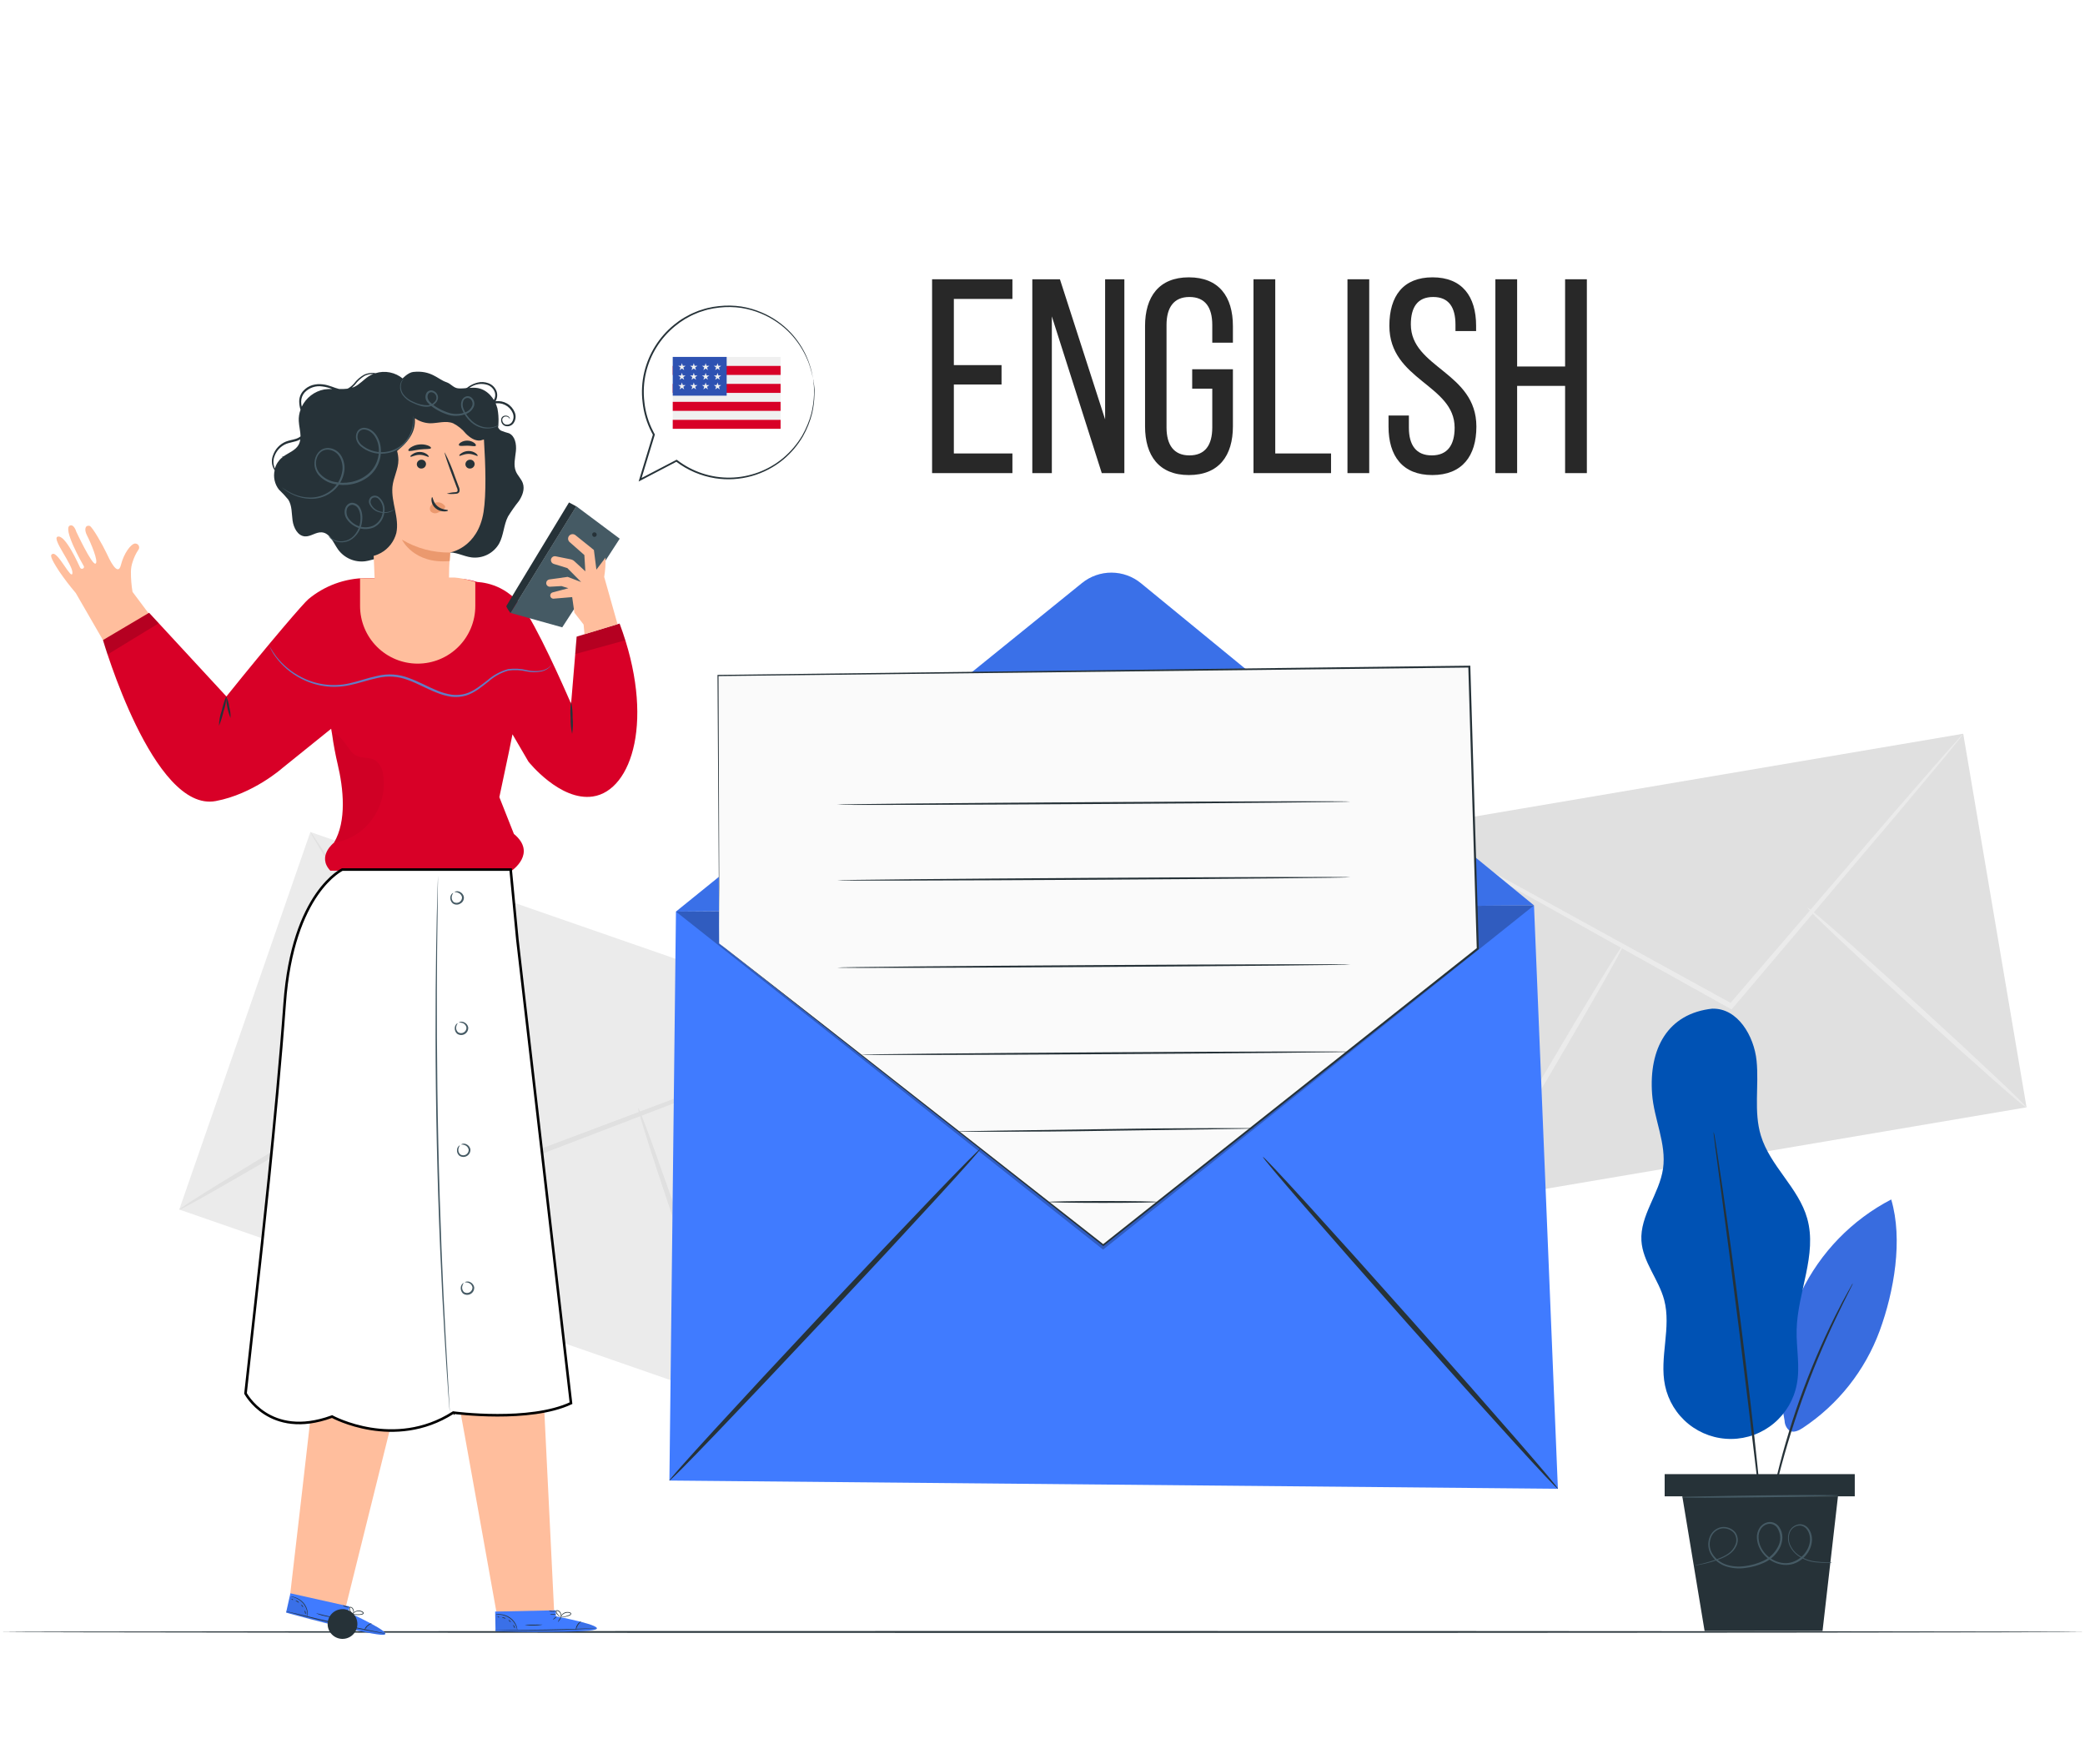 <svg width="812" height="687" viewBox="0 0 812 687" fill="none" xmlns="http://www.w3.org/2000/svg">
<rect x="0" y="0" width="812" height="687" fill="#333333" stroke="none"/>
<g clip-path="url(#clip0_872_1001)">
<path d="M812 0H0V687H812V0Z" fill="white"/>
<path d="M120.873 324.002L69.816 471.029L287.948 546.777L339.004 399.75L120.873 324.002Z" fill="#EBEBEB"/>
<path d="M338.99 399.716C338.13 400.22 337.224 400.642 336.284 400.977L328.365 404.178L299.067 415.639L201.909 452.828L201.102 453.126L200.649 452.403L199.529 450.646L143.541 361.309L126.767 334.108L122.305 326.656C121.752 325.808 121.278 324.912 120.888 323.979C121.557 324.736 122.15 325.556 122.659 326.429L127.461 333.669L144.788 360.572L201.314 449.584C201.683 450.193 202.065 450.788 202.419 451.341L201.159 450.915L298.543 414.322L328.081 403.427L336.142 400.594C337.061 400.209 338.014 399.915 338.99 399.716Z" fill="#E0E0E0"/>
<path d="M69.816 471.075C69.518 470.579 92.922 456.129 122.078 438.788C151.234 421.448 175.119 407.805 175.417 408.301C175.714 408.797 152.31 423.247 123.14 440.587C93.97 457.928 70.113 471.5 69.816 471.075Z" fill="#E0E0E0"/>
<path d="M248.561 431.563C249.1 431.378 258.365 457.063 269.245 488.812C280.126 520.56 288.498 546.557 287.946 546.741C287.393 546.925 278.142 521.24 267.262 489.492C256.382 457.743 248.009 431.747 248.561 431.563Z" fill="#E0E0E0"/>
<path d="M764.575 285.733L548.729 322.318L573.389 467.808L789.235 431.223L764.575 285.733Z" fill="#E0E0E0"/>
<path d="M764.554 285.797C764.069 286.608 763.51 287.372 762.883 288.078L757.768 294.354L738.643 317.248C722.223 336.615 699.754 363.121 674.891 392.475L674.367 393.099L673.658 392.702L671.93 391.753L584.632 343.047L558.296 328.086L551.212 323.935C550.358 323.495 549.551 322.968 548.804 322.363C549.706 322.693 550.578 323.101 551.411 323.581L558.707 327.42L585.355 341.814L672.936 389.982L674.664 390.931L673.432 391.158L737.665 316.313L757.258 293.83C759.511 291.323 761.296 289.311 762.656 287.781C763.235 287.07 763.87 286.407 764.554 285.797Z" fill="#EBEBEB"/>
<path d="M573.37 467.859C572.903 467.575 585.752 444.88 602.073 417.169C618.393 389.458 632.022 367.216 632.489 367.499C632.957 367.783 620.107 390.464 603.787 418.189C587.466 445.914 573.838 468.128 573.37 467.859Z" fill="#EBEBEB"/>
<path d="M703.933 353.488C704.302 353.092 723.767 370.163 747.242 391.64C770.717 413.117 789.587 430.855 789.205 431.308C788.822 431.761 769.456 414.605 745.896 393.156C722.336 371.707 703.508 353.927 703.933 353.488Z" fill="#EBEBEB"/>
<path d="M812 635.526C812 635.724 630.208 635.894 406.014 635.894C181.82 635.894 0 635.724 0 635.526C0 635.327 181.749 635.157 406.014 635.157C630.279 635.157 812 635.313 812 635.526Z" fill="#263238"/>
<path d="M40.064 249.303L60.323 242.12L51.611 230.489C51.179 227.919 50.97 225.317 50.987 222.711C50.992 221.37 51.222 220.038 51.667 218.773C52.159 217.181 52.869 215.665 53.778 214.268C54.004 214.03 54.148 213.727 54.19 213.403C54.231 213.078 54.169 212.748 54.011 212.461C53.854 212.174 53.609 211.945 53.312 211.806C53.016 211.667 52.683 211.627 52.361 211.689C50.945 212.044 48.281 215.274 47.077 220.062C45.873 224.851 42.586 217.795 41.41 215.26C40.234 212.724 35.956 205.017 34.865 204.776C33.278 204.422 32.612 206.065 33.916 208.573C35.219 211.08 38.577 218.9 37.188 219.495C35.8 220.09 29.694 207.028 29.694 207.028C29.694 207.028 28.844 204.025 27.229 204.663C24.311 205.796 31.862 219.184 32.612 220.431C33.137 221.309 31.663 222.003 31.196 221.04C30.728 220.076 25.373 207.878 22.398 209.012C20.117 209.876 28.504 220.076 28.207 223.179C27.909 226.282 22.639 214.806 20.485 215.713C19.692 216.053 19.069 216.421 23.121 222.598C25.105 225.488 27.238 228.273 29.51 230.942L40.093 249.275" fill="#FFBE9D"/>
<path d="M222.409 274.066C222.409 274.066 212.407 250.719 205.508 239.371C199.005 228.689 190.392 226.961 185.801 226.621C183.898 226.036 181.944 225.632 179.965 225.417L142.493 225.119C134.302 225.194 126.39 228.096 120.094 233.336C118.352 234.753 105.389 249.798 88.176 271.219L58.071 238.635L40.121 249.26C40.121 249.26 59.615 316.568 84.039 311.949C98.575 309.243 109.908 299.156 109.908 299.156L128.963 283.799L129.402 286.349C129.785 289.452 130.748 294.467 131.485 297.499C133.78 307.118 135.069 319.784 130.068 328.17C130.068 328.17 123.282 333.37 128.651 339.079H199.274C199.274 339.079 209.276 332.293 200.138 324.756L194.472 310.433L198.169 292.951L199.586 285.953L205.805 296.606C205.805 296.606 218.102 312.077 230.895 310.178C246.266 307.883 255.178 279.875 241.308 242.842L224.591 247.928L222.409 274.066Z" fill="#D80027"/>
<g opacity="0.4">
<path opacity="0.4" d="M40.064 249.303L41.835 254.913L61.782 242.744L58.014 238.678L40.064 249.303Z" fill="black"/>
</g>
<g opacity="0.2">
<path opacity="0.2" d="M130.054 328.171C133.022 327.727 135.87 326.687 138.426 325.114C140.982 323.541 143.194 321.468 144.929 319.019C146.747 316.552 148.058 313.75 148.787 310.774C149.517 307.798 149.65 304.706 149.179 301.679C149.102 300.603 148.8 299.555 148.292 298.603C147.785 297.652 147.083 296.817 146.232 296.153C144.008 294.737 140.962 295.473 138.653 294.241C136.755 293.235 135.749 291.167 134.403 289.467C133.057 287.767 131.258 285.131 129.303 285.982C129.303 285.982 131.669 298.449 132.703 304.002C133.737 309.556 134.12 317.532 132.122 323.354C131.61 325.03 130.916 326.645 130.054 328.171Z" fill="black"/>
</g>
<path d="M85.286 282.653C85.306 280.657 85.66 278.68 86.334 276.802C86.767 274.865 87.364 272.97 88.119 271.135C88.116 273.132 87.761 275.112 87.071 276.986C86.638 278.922 86.04 280.818 85.286 282.653Z" fill="#263238"/>
<path d="M89.763 279.606C88.69 276.932 88.114 274.085 88.062 271.205C88.71 272.496 89.123 273.892 89.281 275.328C89.683 276.716 89.846 278.163 89.763 279.606Z" fill="#263238"/>
<path d="M224.435 197.14L198.792 238.678L218.966 244.302L241.35 209.777L224.435 197.14Z" fill="#455A64"/>
<path d="M222.834 232.529L223.698 238.606L227.282 243.211L227.636 246.979L240.5 243.069L235.301 224.652C235.717 222.172 235.888 219.657 235.811 217.143L232.269 221.833L231.291 214.182L224.052 208.36C223.864 208.222 223.651 208.122 223.425 208.067C223.198 208.011 222.963 208.001 222.733 208.036C222.503 208.072 222.282 208.153 222.083 208.274C221.883 208.395 221.71 208.554 221.573 208.742C221.329 209.083 221.213 209.499 221.247 209.916C221.281 210.334 221.461 210.726 221.757 211.023L227.58 216.152L227.962 222.484L223.712 218.574C223.297 218.186 222.782 217.921 222.224 217.809L216.373 216.633C216.165 216.593 215.95 216.596 215.743 216.643C215.536 216.69 215.341 216.78 215.17 216.907C215 217.033 214.857 217.194 214.752 217.379C214.647 217.563 214.582 217.768 214.56 217.979C214.524 218.33 214.61 218.682 214.804 218.976C214.998 219.27 215.287 219.488 215.623 219.594L220.949 221.223L226.333 226.664L221.063 224.652L213.908 225.658C213.573 225.712 213.269 225.885 213.05 226.145C212.832 226.405 212.714 226.735 212.718 227.074C212.718 227.45 212.868 227.811 213.133 228.076C213.399 228.342 213.759 228.491 214.135 228.491L218.683 228.236L221.36 229.072L215.212 230.701C214.935 230.77 214.691 230.934 214.523 231.165C214.355 231.395 214.272 231.677 214.291 231.962C214.298 232.128 214.338 232.29 214.41 232.44C214.481 232.59 214.582 232.724 214.707 232.833C214.831 232.943 214.976 233.027 215.134 233.079C215.291 233.131 215.457 233.151 215.623 233.138L222.834 232.529Z" fill="#FFBE9D"/>
<g opacity="0.4">
<path opacity="0.4" d="M224.52 247.928L223.967 254.728L243.475 249.359L241.237 242.842L224.52 247.928Z" fill="black"/>
</g>
<path d="M198.792 238.733C198.792 238.733 197.064 236.396 197.206 235.999C197.347 235.603 221.601 195.666 221.601 195.666L224.435 197.196L198.792 238.733Z" fill="#263238"/>
<path d="M230.852 207.567C230.962 207.457 231.098 207.378 231.248 207.337C231.397 207.296 231.555 207.294 231.705 207.332C231.855 207.371 231.993 207.447 232.104 207.555C232.216 207.663 232.297 207.798 232.341 207.947C232.385 208.096 232.389 208.253 232.353 208.404C232.317 208.555 232.242 208.694 232.136 208.807C232.03 208.92 231.897 209.004 231.749 209.05C231.6 209.096 231.443 209.102 231.292 209.069C231.152 209.025 231.025 208.95 230.92 208.848C230.815 208.747 230.736 208.623 230.688 208.485C230.639 208.347 230.624 208.2 230.643 208.056C230.662 207.911 230.714 207.773 230.796 207.652" fill="#263238"/>
<path d="M214.745 258.837C214.564 259.215 214.314 259.556 214.008 259.843C213.124 260.669 212.032 261.237 210.849 261.486C208.979 261.868 207.051 261.868 205.182 261.486C202.801 260.922 200.336 260.811 197.914 261.16C195.074 261.988 192.456 263.44 190.25 265.411C187.714 267.351 185.036 269.76 181.438 270.893C179.597 271.416 177.67 271.566 175.771 271.332C173.826 271.034 171.924 270.506 170.104 269.76C166.392 268.343 162.836 266.246 158.926 264.83C155.158 263.36 151.032 263.074 147.097 264.008C143.257 264.801 139.659 266.133 136.075 266.841C129.669 268.222 122.982 267.299 117.19 264.235C113.268 262.212 109.872 259.301 107.273 255.734C106.327 254.447 105.533 253.054 104.907 251.583C105.006 251.583 105.686 253.114 107.514 255.564C110.169 258.991 113.557 261.779 117.431 263.725C123.142 266.668 129.702 267.52 135.976 266.133C139.503 265.368 143.059 264.022 146.998 263.2C151.068 262.225 155.338 262.516 159.238 264.036C163.233 265.453 166.803 267.55 170.444 268.995C172.21 269.722 174.055 270.24 175.941 270.539C177.744 270.758 179.573 270.624 181.324 270.142C184.725 269.094 187.388 266.771 189.938 264.83C192.234 262.833 194.95 261.38 197.886 260.58C200.374 260.24 202.904 260.384 205.338 261.005C207.143 261.414 209.011 261.462 210.834 261.146C211.978 260.951 213.052 260.463 213.951 259.73C214.232 259.447 214.497 259.149 214.745 258.837Z" fill="#627DC5"/>
<path d="M222.82 285.826C222.375 283.765 222.18 281.658 222.239 279.55C222.043 277.449 222.105 275.332 222.423 273.246C222.868 275.307 223.063 277.414 223.004 279.522C223.2 281.623 223.138 283.74 222.82 285.826Z" fill="#263238"/>
<path d="M178.632 546.316C179.242 548.781 193.692 629.802 193.692 629.802L215.835 628.145L211.783 545.409L178.632 546.316Z" fill="#FFBE9D"/>
<path d="M216.501 629.434L216.43 627.096L192.842 627.592L192.984 635.271H194.4C200.889 635.483 227.41 635.922 231.702 634.633C236.547 633.231 216.501 629.434 216.501 629.434Z" fill="#407BFF"/>
<g opacity="0.3">
<path opacity="0.3" d="M201.498 634.931C201.079 633.065 199.971 631.425 198.395 630.341C196.785 629.213 194.829 628.686 192.87 628.853L192.998 634.959L201.498 634.931Z" fill="black"/>
</g>
<g opacity="0.3">
<path opacity="0.3" d="M226.305 631.616C226.305 631.616 233.388 633.359 232.496 634.45C231.603 635.54 204.828 636.036 192.984 635.285V634.79L224.265 634.478C224.265 634.478 224.945 631.687 226.305 631.616Z" fill="black"/>
</g>
<path d="M192.644 634.775H193.04H194.202L198.452 634.874C202.065 634.874 207.038 634.945 212.549 634.874C218.06 634.803 223.032 634.591 226.645 634.406L230.895 634.166L232.042 634.081H232.453H232.042H230.881L226.631 634.236C223.032 634.364 218.045 634.534 212.549 634.619C207.052 634.704 202.065 634.732 198.452 634.732H192.644V634.775Z" fill="#263238"/>
<path d="M224.293 634.803C224.46 634.136 224.712 633.493 225.044 632.89C225.451 632.319 225.926 631.801 226.461 631.346C225.745 631.591 225.148 632.097 224.789 632.763C224.368 633.354 224.191 634.085 224.293 634.803Z" fill="#263238"/>
<path d="M217.294 631.658C217.294 631.658 217.677 631.318 218.017 630.808C218.357 630.298 218.555 629.859 218.485 629.817C218.414 629.774 218.102 630.157 217.776 630.667C217.45 631.177 217.224 631.616 217.294 631.658Z" fill="#263238"/>
<path d="M215.368 630.751C215.368 630.751 215.793 630.567 216.189 630.227C216.586 629.887 216.855 629.561 216.813 629.504C216.77 629.448 216.388 629.689 215.991 630.029C215.594 630.369 215.311 630.709 215.368 630.751Z" fill="#263238"/>
<path d="M214.121 628.711C214.517 628.844 214.938 628.888 215.353 628.839C215.765 628.881 216.181 628.833 216.572 628.697C216.173 628.572 215.754 628.529 215.339 628.57C214.928 628.538 214.514 628.586 214.121 628.711Z" fill="#263238"/>
<path d="M213.682 627.267C214.106 627.529 214.601 627.653 215.099 627.621C215.581 627.693 216.075 627.619 216.515 627.408C216.044 627.372 215.57 627.372 215.099 627.408C214.631 627.319 214.157 627.272 213.682 627.267Z" fill="#263238"/>
<path d="M218.045 629.746C218.548 629.825 219.059 629.825 219.561 629.746C220.101 629.677 220.633 629.553 221.148 629.377C221.47 629.296 221.779 629.172 222.069 629.009C222.155 628.964 222.231 628.902 222.292 628.826C222.352 628.751 222.397 628.663 222.423 628.57C222.449 628.464 222.44 628.353 222.396 628.253C222.353 628.153 222.277 628.07 222.182 628.017C221.607 627.752 220.959 627.688 220.343 627.835C219.727 627.981 219.177 628.33 218.782 628.825C218.561 629.104 218.401 629.428 218.315 629.774C218.315 630.015 218.315 630.157 218.315 630.157C218.45 629.716 218.671 629.307 218.966 628.952C219.307 628.568 219.749 628.288 220.241 628.145C220.83 627.945 221.473 627.976 222.041 628.23C222.281 628.386 222.196 628.655 221.941 628.797C221.671 628.943 221.386 629.062 221.091 629.151C220.588 629.326 220.071 629.464 219.547 629.562C218.626 629.746 218.045 629.746 218.045 629.746Z" fill="#263238"/>
<path d="M218.442 629.745C218.605 629.447 218.655 629.1 218.584 628.768C218.53 628.398 218.384 628.047 218.159 627.748C218.02 627.536 217.831 627.361 217.609 627.24C217.386 627.119 217.137 627.055 216.884 627.054C216.81 627.066 216.741 627.092 216.678 627.132C216.615 627.171 216.561 627.223 216.519 627.284C216.477 627.344 216.447 627.413 216.432 627.485C216.417 627.558 216.416 627.633 216.43 627.705C216.468 627.932 216.561 628.146 216.699 628.329C216.909 628.637 217.156 628.918 217.436 629.165C217.679 629.418 217.981 629.608 218.314 629.717C218.314 629.717 218.003 629.476 217.578 629.037C217.33 628.784 217.112 628.503 216.926 628.201C216.714 627.918 216.558 627.38 216.926 627.309C217.125 627.329 217.318 627.391 217.491 627.491C217.665 627.591 217.815 627.727 217.932 627.89C218.148 628.153 218.299 628.463 218.371 628.796C218.427 629.109 218.451 629.427 218.442 629.745Z" fill="#263238"/>
<path d="M192.984 628.797C192.984 628.797 193.664 628.726 194.726 628.797C196.097 628.934 197.41 629.421 198.537 630.213C199.621 630.984 200.465 632.045 200.974 633.273C201.357 634.208 201.399 634.832 201.456 634.832C201.487 634.687 201.487 634.537 201.456 634.393C201.406 633.993 201.316 633.599 201.187 633.217C200.709 631.92 199.85 630.799 198.722 630.001C197.557 629.168 196.183 628.677 194.755 628.584C194.326 628.542 193.894 628.542 193.466 628.584C193.14 628.726 192.984 628.768 192.984 628.797Z" fill="#263238"/>
<path d="M204.402 632.748C205.534 632.978 206.691 633.064 207.845 633.003C208.996 633.036 210.147 632.932 211.273 632.692C211.273 632.607 209.729 632.692 207.831 632.692C205.932 632.692 204.416 632.677 204.402 632.748Z" fill="#263238"/>
<path d="M199.798 632.834C199.798 632.834 199.926 633.131 200.096 633.457C200.266 633.783 200.351 634.066 200.436 634.066C200.521 634.066 200.549 633.712 200.351 633.344C200.152 632.975 199.855 632.777 199.798 632.834Z" fill="#263238"/>
<path d="M198.027 630.851C198.027 630.851 198.126 631.134 198.367 631.361C198.608 631.588 198.863 631.729 198.92 631.673C198.976 631.616 198.82 631.389 198.565 631.163C198.31 630.936 198.07 630.808 198.027 630.851Z" fill="#263238"/>
<path d="M195.52 629.986C195.52 630.057 195.845 630.057 196.2 630.156C196.554 630.255 196.795 630.425 196.851 630.383C196.908 630.34 196.71 630.028 196.285 629.901C195.86 629.773 195.491 629.915 195.52 629.986Z" fill="#263238"/>
<path d="M193.735 629.59C193.735 629.59 193.848 629.76 194.047 629.83C194.245 629.901 194.429 629.901 194.457 629.83C194.486 629.76 194.344 629.646 194.146 629.575C193.947 629.505 193.763 629.519 193.735 629.59Z" fill="#263238"/>
<path d="M122.305 539.558C122.191 542.094 112.997 620.99 112.997 620.99L134.658 625.793L154.648 545.409L122.305 539.558Z" fill="#FFBE9D"/>
<path d="M135.635 627.89L136.131 625.623L113.096 620.48L111.41 627.975L112.826 628.372C119.074 630.128 144.731 636.872 149.222 636.631C154.208 636.362 135.635 627.89 135.635 627.89Z" fill="#407BFF"/>
<g opacity="0.3">
<path opacity="0.3" d="M119.825 629.746C119.869 627.833 119.186 625.975 117.913 624.547C116.617 623.065 114.842 622.087 112.897 621.784L111.566 627.749L119.825 629.746Z" fill="black"/>
</g>
<g opacity="0.3">
<path opacity="0.3" d="M144.646 632.352C144.646 632.352 151.063 635.724 149.987 636.603C148.91 637.481 122.743 631.545 111.41 628.003L111.551 627.536L142.011 634.619C142.011 634.619 143.3 632.097 144.646 632.352Z" fill="black"/>
</g>
<path d="M111.197 627.408L111.58 627.536L112.699 627.862L116.821 628.967C120.321 629.873 125.152 631.077 130.521 632.296C135.89 633.514 140.778 634.52 144.32 635.2L148.57 635.979L149.717 636.163H150.128L149.731 636.064L148.598 635.823L144.348 634.959C140.806 634.223 135.933 633.203 130.563 631.984C125.194 630.766 120.363 629.59 116.85 628.726L112.741 627.762L111.608 627.493C111.476 627.445 111.337 627.416 111.197 627.408Z" fill="#263238"/>
<path d="M141.926 634.974C142.253 634.365 142.652 633.799 143.116 633.288C143.656 632.836 144.245 632.446 144.873 632.126C144.125 632.209 143.432 632.555 142.917 633.104C142.358 633.575 142.002 634.246 141.926 634.974Z" fill="#263238"/>
<path d="M135.876 630.255C135.876 630.255 136.344 630.015 136.783 629.59C137.222 629.165 137.534 628.796 137.477 628.754C137.42 628.711 137.024 628.995 136.584 629.405C136.145 629.816 135.819 630.199 135.876 630.255Z" fill="#263238"/>
<path d="M134.219 628.924C134.548 628.894 134.865 628.782 135.14 628.598C135.607 628.357 135.961 628.102 135.919 628.046C135.876 627.989 135.465 628.116 134.998 628.357C134.53 628.598 134.19 628.853 134.219 628.924Z" fill="#263238"/>
<path d="M133.496 626.643C132.014 626.615 130.577 627.158 129.482 628.158C128.387 629.158 127.717 630.54 127.611 632.019C127.504 633.498 127.968 634.962 128.908 636.109C129.848 637.256 131.192 637.999 132.663 638.185C134.134 638.371 135.621 637.985 136.816 637.109C138.012 636.232 138.826 634.929 139.091 633.47C139.356 632.011 139.051 630.506 138.239 629.265C137.428 628.024 136.171 627.141 134.729 626.799C134.333 626.662 133.913 626.609 133.496 626.643Z" fill="#263238"/>
<path d="M133.411 625.127C133.752 625.468 134.185 625.699 134.658 625.793C135.107 625.972 135.598 626.021 136.074 625.935C135.644 625.76 135.198 625.628 134.743 625.538C134.309 625.369 133.864 625.232 133.411 625.127Z" fill="#263238"/>
<path d="M137.066 628.569C137.52 628.746 137.998 628.852 138.483 628.881C139.03 628.933 139.58 628.933 140.126 628.881C140.452 628.867 140.774 628.819 141.09 628.739C141.283 628.689 141.45 628.568 141.557 628.399C141.601 628.299 141.616 628.188 141.598 628.08C141.58 627.972 141.532 627.871 141.458 627.79C140.959 627.398 140.343 627.186 139.709 627.186C139.074 627.186 138.458 627.398 137.959 627.79C137.67 628.004 137.433 628.28 137.265 628.598C137.151 628.81 137.137 628.952 137.151 628.952C137.391 628.561 137.704 628.22 138.072 627.946C138.489 627.655 138.981 627.488 139.489 627.464C140.109 627.409 140.727 627.591 141.217 627.974C141.416 628.187 141.217 628.414 140.977 628.499C140.685 628.579 140.386 628.631 140.084 628.654C139.551 628.689 139.016 628.689 138.483 628.654C137.633 628.64 137.081 628.527 137.066 628.569Z" fill="#263238"/>
<path d="M137.435 628.711C137.435 628.711 137.746 628.442 137.817 627.804C137.847 627.431 137.783 627.056 137.633 626.714C137.548 626.475 137.405 626.261 137.217 626.09C137.029 625.92 136.802 625.798 136.556 625.736C136.482 625.732 136.409 625.743 136.339 625.768C136.27 625.794 136.206 625.832 136.152 625.883C136.098 625.933 136.054 625.993 136.024 626.061C135.994 626.128 135.977 626.201 135.975 626.274C135.959 626.502 135.998 626.731 136.089 626.94C136.216 627.287 136.387 627.615 136.599 627.918C136.779 628.22 137.026 628.477 137.321 628.669C137.321 628.669 137.08 628.357 136.769 627.833C136.592 627.526 136.445 627.204 136.33 626.869C136.188 626.529 136.174 625.977 136.556 626.005C136.939 626.034 137.236 626.473 137.392 626.799C137.54 627.108 137.618 627.447 137.619 627.79C137.592 628.103 137.53 628.412 137.435 628.711Z" fill="#263238"/>
<path d="M112.954 621.684C112.954 621.684 113.62 621.769 114.64 622.124C115.939 622.565 117.101 623.336 118.012 624.362C118.881 625.376 119.45 626.612 119.655 627.932C119.713 628.469 119.742 629.008 119.74 629.547C119.74 629.547 119.811 629.391 119.839 629.122C119.884 628.717 119.884 628.309 119.839 627.904C119.684 626.537 119.121 625.249 118.224 624.206C117.276 623.138 116.05 622.353 114.682 621.939C114.267 621.813 113.84 621.728 113.407 621.684C113.257 621.659 113.104 621.659 112.954 621.684Z" fill="#263238"/>
<path d="M123.098 628.244C124.138 628.737 125.238 629.094 126.37 629.306C127.483 629.614 128.63 629.785 129.785 629.816C129.785 629.746 128.269 629.491 126.441 629.051C124.614 628.612 123.126 628.173 123.098 628.244Z" fill="#263238"/>
<path d="M118.606 627.223C118.606 627.223 118.606 627.549 118.748 627.903C118.89 628.258 118.847 628.555 118.932 628.569C119.017 628.584 119.131 628.258 119.031 627.861C118.932 627.464 118.663 627.181 118.606 627.223Z" fill="#263238"/>
<path d="M117.346 624.887C117.346 624.887 117.346 625.184 117.572 625.453C117.799 625.723 117.969 625.921 118.026 625.893C118.082 625.864 118.026 625.595 117.813 625.326C117.601 625.057 117.417 624.844 117.346 624.887Z" fill="#263238"/>
<path d="M115.122 623.441C115.122 623.526 115.433 623.583 115.745 623.767C116.057 623.951 116.269 624.178 116.34 624.15C116.411 624.121 116.34 623.767 115.887 623.541C115.433 623.314 115.122 623.371 115.122 623.441Z" fill="#263238"/>
<path d="M113.492 622.662C113.492 622.662 113.563 622.86 113.733 622.974C113.903 623.087 114.087 623.13 114.13 623.059C114.172 622.988 114.13 622.86 113.889 622.747C113.648 622.634 113.535 622.577 113.492 622.662Z" fill="#263238"/>
<path d="M203.623 188.186C203.042 186.5 201.611 185.239 200.917 183.596C199.883 181.131 200.648 178.34 200.917 175.691C201.186 173.041 200.634 169.811 198.211 168.721C197.151 168.444 196.11 168.099 195.094 167.686C193.196 166.496 193.295 163.805 193.125 161.58C193.011 160.109 192.636 158.671 192.02 157.33L192.417 157.203C193.852 156.855 195.364 157.024 196.688 157.679C198.012 158.334 199.062 159.435 199.656 160.787C199.918 161.353 200.032 161.976 199.988 162.598C199.943 163.22 199.741 163.82 199.401 164.343C199.109 164.778 198.68 165.103 198.181 165.265C197.683 165.427 197.145 165.416 196.653 165.235C196.272 165.037 195.967 164.718 195.785 164.329C195.603 163.94 195.555 163.502 195.647 163.082C195.766 162.779 195.986 162.526 196.27 162.366C196.554 162.206 196.884 162.149 197.205 162.204C197.42 162.222 197.628 162.286 197.816 162.391C198.005 162.496 198.168 162.64 198.296 162.813C198.466 163.068 198.48 163.252 198.509 163.238C198.537 163.224 198.509 163.054 198.509 162.742C198.389 162.514 198.218 162.318 198.009 162.168C197.8 162.018 197.558 161.919 197.304 161.878C196.94 161.81 196.563 161.839 196.214 161.963C195.995 162.044 195.796 162.173 195.632 162.339C195.468 162.506 195.343 162.706 195.264 162.926C195.101 163.462 195.128 164.037 195.343 164.554C195.557 165.071 195.945 165.498 196.44 165.76C197.059 166.03 197.751 166.08 198.402 165.899C199.052 165.718 199.62 165.319 200.01 164.768C200.441 164.156 200.706 163.443 200.781 162.699C200.855 161.954 200.736 161.203 200.435 160.518C199.841 159.083 198.786 157.887 197.437 157.117C196.088 156.348 194.521 156.049 192.983 156.268C193.317 155.705 193.528 155.079 193.604 154.43C193.68 153.781 193.618 153.123 193.423 152.499C193.162 151.739 192.732 151.048 192.165 150.479C191.598 149.909 190.909 149.476 190.15 149.212C188.82 148.723 187.374 148.644 185.999 148.986C184.836 149.268 183.729 149.748 182.727 150.402C181.806 150.997 181.097 151.649 180.417 152.088C179.854 152.495 179.195 152.749 178.505 152.825C177.911 152.88 177.314 152.757 176.791 152.471C176.791 152.471 177.23 153.151 178.519 153.151C179.28 153.13 180.02 152.9 180.658 152.485C181.409 152.06 182.16 151.423 183.038 150.898C184.022 150.216 185.15 149.771 186.335 149.596C187.519 149.422 188.728 149.523 189.867 149.892C190.524 150.118 191.12 150.49 191.611 150.981C192.102 151.472 192.475 152.069 192.7 152.726C192.91 153.384 192.93 154.089 192.757 154.758C192.584 155.427 192.225 156.034 191.723 156.508C191.005 155.203 189.947 154.117 188.663 153.363C185.829 151.763 181.579 152.542 180.162 155.46L156.914 147.47C155.457 146.245 153.714 145.407 151.847 145.033C149.98 144.659 148.049 144.761 146.232 145.331L145.75 145.246C144.408 145.12 143.056 145.344 141.826 145.897C140.283 146.763 138.937 147.94 137.874 149.354C137.236 150.088 136.485 150.714 135.649 151.21C135.502 151.275 135.35 151.332 135.196 151.38C134.166 151.496 133.129 151.534 132.093 151.493C130.138 151.04 128.112 149.921 125.704 149.68C124.358 149.498 122.988 149.594 121.681 149.963C120.292 150.372 119.045 151.163 118.082 152.244C117.07 153.378 116.515 154.847 116.524 156.367C116.542 157.457 116.714 158.54 117.034 159.583C116.511 160.985 116.28 162.48 116.354 163.975C116.453 165.944 117.02 168.012 117.048 169.939C116.479 170.384 115.829 170.715 115.135 170.916C113.917 171.299 112.6 171.483 111.353 171.965C110.186 172.44 109.134 173.16 108.269 174.077C107.404 174.993 106.745 176.085 106.338 177.277C105.948 178.23 105.801 179.265 105.91 180.289C106.019 181.312 106.38 182.293 106.961 183.143C106.663 184.436 106.657 185.778 106.941 187.074C107.225 188.37 107.793 189.587 108.604 190.637C109.894 191.862 111.11 193.163 112.245 194.533C113.775 196.899 113.549 199.945 113.945 202.736C114.342 205.527 115.943 208.7 118.762 208.884C121.029 209.026 123.012 207.127 125.336 207.312C128.509 207.567 129.813 211.378 131.654 213.984C132.843 215.622 134.449 216.912 136.305 217.719C138.161 218.526 140.2 218.821 142.209 218.574C145.042 218.192 147.961 216.662 150.78 217.37C154.336 218.277 156.447 222.442 160.116 222.966C162.808 223.349 165.315 221.55 167.327 219.708C169.339 217.866 171.365 215.741 174.056 215.259C177.286 214.678 180.403 216.676 183.662 217.073C185.777 217.326 187.919 216.952 189.824 215.998C191.728 215.043 193.309 213.55 194.372 211.703C196.157 208.459 196.143 204.478 197.829 201.177C199.118 199.075 200.538 197.054 202.079 195.128C203.41 193.13 204.445 190.566 203.623 188.186ZM110.404 177.731C110.142 177.675 109.872 177.675 109.61 177.731C109.61 177.731 109.851 177.731 110.248 177.887L109.809 178.212C108.482 179.317 107.524 180.8 107.06 182.463C106.709 181.709 106.515 180.892 106.491 180.062C106.467 179.231 106.612 178.404 106.919 177.632C107.308 176.545 107.923 175.554 108.724 174.724C109.525 173.894 110.494 173.243 111.565 172.815C112.699 172.39 113.988 172.206 115.305 171.809C115.876 171.648 116.42 171.405 116.92 171.086C116.86 171.858 116.633 172.607 116.255 173.282C115.036 175.393 112.458 176.286 110.404 177.731ZM126.271 151.663C124.388 152.019 122.614 152.812 121.094 153.978C119.573 155.145 118.347 156.652 117.515 158.379C117.371 157.741 117.295 157.091 117.289 156.438C117.282 155.114 117.761 153.834 118.635 152.839C119.51 151.917 120.597 151.222 121.802 150.815C123.007 150.407 124.293 150.3 125.548 150.502C126.853 150.673 128.133 151.001 129.359 151.479C128.327 151.462 127.294 151.524 126.271 151.663ZM137.93 150.686C137.647 150.813 137.349 150.898 137.066 150.997C137.479 150.622 137.872 150.225 138.242 149.807C139.245 148.435 140.506 147.27 141.954 146.379C143.023 145.854 144.206 145.601 145.396 145.642C144.782 145.867 144.193 146.157 143.64 146.507C141.656 147.782 140.084 149.694 137.93 150.686Z" fill="#263238"/>
<path d="M188.323 199.35C189.428 192.379 189.088 180.932 188.493 171.568C188.368 169.572 187.841 167.622 186.942 165.836C186.044 164.049 184.794 162.463 183.266 161.172C181.739 159.882 179.966 158.914 178.054 158.326C176.143 157.739 174.132 157.545 172.144 157.755L147.791 160.333C146.562 160.461 145.427 161.047 144.611 161.973C143.794 162.9 143.357 164.1 143.385 165.334L145.892 225.162H140.225V236C140.225 241.951 142.59 247.659 146.798 251.868C151.007 256.076 156.714 258.44 162.666 258.44C168.618 258.44 174.325 256.076 178.534 251.868C182.742 247.659 185.107 241.951 185.107 236V226.621C185.107 226.621 179.27 224.709 175.728 224.907H174.864C174.864 219.424 175.317 215.132 175.317 215.132C175.317 215.132 186.098 213.389 188.323 199.35Z" fill="#FFBE9D"/>
<path d="M184.852 180.649C184.852 181.118 184.671 181.568 184.346 181.907C184.021 182.245 183.578 182.444 183.109 182.462C182.88 182.481 182.648 182.454 182.429 182.382C182.21 182.31 182.008 182.194 181.835 182.042C181.662 181.89 181.521 181.705 181.421 181.497C181.321 181.289 181.264 181.063 181.253 180.833C181.253 180.364 181.434 179.913 181.759 179.575C182.084 179.237 182.527 179.038 182.996 179.02C183.225 179.002 183.456 179.031 183.674 179.104C183.892 179.177 184.093 179.292 184.266 179.444C184.439 179.596 184.58 179.781 184.681 179.987C184.781 180.194 184.839 180.419 184.852 180.649Z" fill="#263238"/>
<path d="M186.014 177.532C185.787 177.758 184.427 176.753 182.486 176.753C180.545 176.753 179.129 177.73 178.916 177.489C178.704 177.248 179.044 176.965 179.667 176.512C180.502 175.941 181.489 175.635 182.5 175.633C183.517 175.626 184.51 175.944 185.334 176.54C185.915 176.993 186.127 177.418 186.014 177.532Z" fill="#263238"/>
<path d="M165.91 180.649C165.914 181.116 165.736 181.567 165.414 181.906C165.091 182.244 164.649 182.444 164.182 182.462C163.952 182.481 163.721 182.454 163.502 182.382C163.283 182.31 163.081 182.194 162.908 182.042C162.734 181.89 162.594 181.705 162.494 181.497C162.394 181.289 162.337 181.063 162.326 180.833C162.318 180.364 162.495 179.911 162.819 179.572C163.142 179.233 163.586 179.034 164.055 179.02C164.284 179.002 164.514 179.031 164.733 179.104C164.951 179.177 165.152 179.292 165.325 179.444C165.498 179.596 165.639 179.781 165.739 179.987C165.84 180.194 165.898 180.419 165.91 180.649Z" fill="#263238"/>
<path d="M166.973 177.887C166.746 178.127 165.386 177.122 163.445 177.122C161.505 177.122 160.088 178.099 159.875 177.858C159.663 177.617 160.003 177.334 160.626 176.881C161.455 176.297 162.446 175.99 163.46 176.002C164.478 175.988 165.473 176.306 166.293 176.909C166.874 177.362 167.086 177.816 166.973 177.887Z" fill="#263238"/>
<path d="M174 192.252C175.021 191.933 176.077 191.743 177.145 191.685C177.641 191.685 178.108 191.544 178.193 191.204C178.224 190.71 178.111 190.218 177.868 189.787C177.4 188.597 176.918 187.336 176.451 186.018C174.425 180.663 172.952 176.257 173.178 176.172C174.779 179.25 176.139 182.447 177.244 185.735C177.726 187.067 178.193 188.314 178.661 189.532C178.974 190.128 179.064 190.816 178.916 191.473C178.842 191.647 178.73 191.803 178.588 191.928C178.445 192.053 178.277 192.144 178.094 192.195C177.822 192.27 177.541 192.308 177.258 192.309C176.174 192.429 175.079 192.41 174 192.252Z" fill="#263238"/>
<path d="M175.346 215.174C168.736 215.275 162.228 213.539 156.546 210.159C156.546 210.159 161.108 219.807 175.148 218.489L175.346 215.174Z" fill="#EB996E"/>
<path d="M173.178 196.927C172.81 196.462 172.329 196.098 171.781 195.87C171.234 195.642 170.637 195.557 170.047 195.623C169.62 195.664 169.205 195.79 168.828 195.994C168.451 196.199 168.118 196.477 167.851 196.813C167.591 197.135 167.436 197.53 167.408 197.943C167.38 198.357 167.481 198.768 167.696 199.123C168.01 199.465 168.417 199.707 168.868 199.821C169.319 199.934 169.793 199.913 170.231 199.76C171.141 199.451 171.983 198.97 172.711 198.343C172.93 198.186 173.117 197.989 173.263 197.762C173.336 197.656 173.375 197.53 173.375 197.401C173.375 197.272 173.336 197.146 173.263 197.04" fill="#EB996E"/>
<path d="M168.305 193.598C168.617 193.598 168.617 195.681 170.416 197.168C172.215 198.656 174.453 198.429 174.468 198.726C174.482 199.024 173.972 199.137 173.051 199.166C171.821 199.181 170.626 198.759 169.679 197.976C168.759 197.234 168.169 196.16 168.036 194.986C167.993 194.108 168.163 193.584 168.305 193.598Z" fill="#263238"/>
<path d="M167.837 174.501C167.653 175.025 165.712 174.77 163.445 175.053C161.179 175.337 159.337 175.946 159.039 175.464C158.898 175.252 159.224 174.756 159.96 174.246C160.942 173.603 162.065 173.209 163.233 173.098C164.396 172.959 165.575 173.094 166.676 173.495C167.511 173.835 167.993 174.246 167.837 174.501Z" fill="#263238"/>
<path d="M185.305 173.566C184.965 174.005 183.619 173.566 182.018 173.566C180.417 173.566 179.057 173.863 178.746 173.396C178.604 173.169 178.746 172.73 179.412 172.319C180.205 171.813 181.134 171.56 182.075 171.597C183.018 171.611 183.934 171.918 184.696 172.475C185.263 172.9 185.447 173.353 185.305 173.566Z" fill="#263238"/>
<path d="M193.721 159.044C192.757 155.304 189.924 151.848 186.127 151.139C183.648 150.686 181.112 151.408 178.604 151.253C176.522 151.125 175.771 149.467 173.802 148.816C170.515 147.739 167.993 144.084 160.895 144.849C158.997 145.062 156.56 147.257 154.818 149.751C152.098 148.575 148.513 149.836 146.558 150.7C142.492 152.471 139.957 157.047 139.149 161.694C138.342 166.34 139.007 171.115 139.659 175.79C139.957 177.915 140.254 180.04 140.566 182.193C140.681 183.611 141.061 184.995 141.685 186.274L138.455 216.308C140.072 216.825 141.777 217.007 143.467 216.843C145.156 216.68 146.795 216.173 148.282 215.355C149.77 214.537 151.075 213.425 152.118 212.086C153.161 210.747 153.921 209.209 154.35 207.567C155.597 201.659 152.31 195.652 152.834 189.631C153.146 186.047 155.172 182.718 155.158 179.119C155.135 177.936 154.963 176.76 154.648 175.62C160.315 170.987 161.816 167.261 161.576 162.87C163.324 164.092 165.393 164.777 167.526 164.839C170.529 164.839 173.66 163.705 176.465 164.839C178.396 165.827 180.099 167.207 181.466 168.891C183.01 170.421 185.008 171.823 187.133 171.526C188.149 171.285 189.136 170.939 190.08 170.491C190.553 170.267 191.071 170.151 191.596 170.151C192.12 170.151 192.638 170.267 193.111 170.491C194.258 166.785 194.468 162.852 193.721 159.044Z" fill="#263238"/>
<path d="M109.795 189.801C111.248 190.855 112.811 191.748 114.456 192.465C116.386 193.278 118.454 193.715 120.548 193.754C123.324 193.828 126.05 193.008 128.325 191.416C129.69 190.474 130.842 189.256 131.706 187.84C132.569 186.425 133.126 184.844 133.341 183.199C133.561 181.374 133.188 179.527 132.278 177.929C131.807 177.111 131.14 176.423 130.336 175.928C129.532 175.433 128.617 175.147 127.674 175.096C126.711 175.071 125.769 175.381 125.01 175.974C124.24 176.618 123.67 177.468 123.367 178.425C123.033 179.411 122.956 180.466 123.145 181.491C123.333 182.515 123.78 183.474 124.444 184.276C125.887 185.953 127.836 187.117 129.997 187.591C132.229 188.118 134.549 188.156 136.797 187.704C139.054 187.255 141.174 186.285 142.988 184.871C144.745 183.511 146.077 181.678 146.828 179.587C147.565 177.575 147.741 175.401 147.338 173.297C147.145 172.301 146.791 171.344 146.289 170.463C145.831 169.581 145.177 168.815 144.377 168.225C143.635 167.637 142.729 167.295 141.784 167.247C141.346 167.232 140.912 167.338 140.53 167.553C140.148 167.768 139.832 168.084 139.617 168.466C139.204 169.245 139.108 170.153 139.347 171.002C139.62 171.844 140.109 172.601 140.764 173.197C143.096 175.17 146.081 176.199 149.133 176.081C152.185 175.963 155.082 174.707 157.255 172.56C158.713 171.057 159.779 169.218 160.357 167.205C160.835 165.482 160.984 163.684 160.796 161.906C160.927 162.368 161.003 162.843 161.023 163.323C161.124 164.671 160.999 166.026 160.655 167.332C160.093 169.412 159.033 171.323 157.566 172.9C155.57 174.984 152.9 176.294 150.029 176.598C148.299 176.821 146.54 176.678 144.868 176.178C143.196 175.678 141.648 174.831 140.325 173.693C139.591 173.023 139.052 172.166 138.767 171.214C138.478 170.195 138.595 169.103 139.092 168.168C139.366 167.682 139.766 167.28 140.25 167.003C140.734 166.726 141.283 166.585 141.841 166.596C142.937 166.641 143.992 167.027 144.858 167.701C145.739 168.346 146.461 169.185 146.969 170.151C147.516 171.117 147.903 172.165 148.117 173.254C148.558 175.489 148.376 177.802 147.593 179.941C146.799 182.176 145.39 184.14 143.527 185.608C141.612 187.082 139.381 188.091 137.01 188.555C134.667 189.022 132.251 188.978 129.926 188.427C127.606 187.911 125.514 186.658 123.962 184.857C123.23 183.941 122.743 182.854 122.545 181.698C122.37 180.559 122.463 179.395 122.814 178.298C123.157 177.192 123.811 176.208 124.699 175.464C125.598 174.772 126.709 174.412 127.844 174.444C128.907 174.501 129.938 174.827 130.84 175.392C131.742 175.957 132.486 176.743 133.001 177.674C133.964 179.397 134.356 181.381 134.12 183.341C133.884 185.067 133.286 186.724 132.366 188.204C131.445 189.683 130.223 190.952 128.779 191.926C126.412 193.56 123.577 194.376 120.704 194.25C118.562 194.189 116.454 193.708 114.498 192.833C113.259 192.301 112.089 191.621 111.013 190.807C110.645 190.538 110.39 190.297 110.206 190.155L109.795 189.801Z" fill="#455A64"/>
<path d="M194.542 165.392C194.341 165.582 194.112 165.74 193.862 165.859C193.168 166.246 192.418 166.524 191.638 166.681C190.395 166.933 189.113 166.933 187.87 166.681C186.225 166.292 184.702 165.504 183.435 164.386C181.909 163.027 180.716 161.336 179.95 159.441C179.696 158.896 179.554 158.305 179.535 157.703C179.515 157.102 179.618 156.503 179.837 155.942C180.108 155.337 180.571 154.839 181.155 154.525C181.47 154.362 181.819 154.276 182.175 154.276C182.53 154.276 182.88 154.362 183.195 154.525C183.801 154.878 184.271 155.425 184.529 156.078C184.786 156.731 184.815 157.452 184.611 158.124C184.365 158.782 183.986 159.383 183.499 159.89C183.012 160.397 182.426 160.798 181.778 161.071C179.168 162.197 176.219 162.243 173.575 161.198C172.254 160.721 170.987 160.109 169.793 159.371C168.6 158.68 167.516 157.816 166.577 156.806C166.073 156.272 165.767 155.583 165.708 154.852C165.649 154.12 165.84 153.391 166.251 152.783C166.493 152.488 166.811 152.265 167.17 152.138C167.53 152.011 167.917 151.984 168.291 152.06C168.976 152.212 169.587 152.598 170.019 153.151C170.45 153.696 170.649 154.388 170.572 155.078C170.483 155.724 170.207 156.329 169.778 156.82C168.991 157.73 167.875 158.29 166.676 158.379C165.596 158.456 164.513 158.316 163.488 157.968C162.565 157.675 161.662 157.325 160.782 156.92C159.224 156.269 157.862 155.224 156.83 153.888C156.076 152.835 155.715 151.552 155.81 150.261C155.859 149.455 156.145 148.681 156.631 148.037C156.801 147.814 157.013 147.626 157.255 147.484C156.541 148.258 156.133 149.265 156.107 150.318C156.07 151.521 156.445 152.7 157.17 153.661C158.181 154.924 159.504 155.9 161.009 156.495C162.765 157.382 164.708 157.839 166.676 157.826C167.191 157.778 167.692 157.627 168.149 157.384C168.606 157.141 169.011 156.81 169.339 156.41C169.705 156.039 169.926 155.549 169.963 155.03C169.999 154.51 169.848 153.994 169.538 153.576C168.9 152.74 167.54 152.372 166.902 153.236C166.74 153.453 166.622 153.7 166.556 153.962C166.49 154.225 166.478 154.499 166.52 154.766C166.603 155.343 166.849 155.883 167.228 156.325C168.12 157.259 169.141 158.06 170.26 158.705C171.407 159.415 172.628 159.999 173.901 160.447C175.109 160.95 176.404 161.209 177.712 161.209C179.02 161.209 180.315 160.95 181.523 160.447C182.069 160.218 182.563 159.88 182.975 159.454C183.387 159.028 183.707 158.522 183.917 157.968C184.091 157.442 184.077 156.873 183.878 156.356C183.679 155.84 183.308 155.408 182.826 155.135C182.601 155.033 182.356 154.979 182.109 154.977C181.861 154.975 181.616 155.025 181.389 155.124C181.162 155.223 180.959 155.368 180.791 155.551C180.624 155.733 180.497 155.948 180.418 156.183C180.238 156.661 180.154 157.17 180.171 157.68C180.188 158.191 180.306 158.693 180.517 159.158C181.229 160.971 182.343 162.599 183.775 163.918C184.957 165.01 186.387 165.797 187.941 166.213C189.121 166.513 190.349 166.576 191.553 166.397C192.59 166.197 193.595 165.858 194.542 165.392Z" fill="#455A64"/>
<path d="M153.628 198.344C153.459 198.538 153.258 198.701 153.033 198.825C152.404 199.233 151.701 199.513 150.964 199.647C149.799 199.888 148.59 199.809 147.465 199.42C146.689 199.195 145.971 198.807 145.358 198.282C144.744 197.757 144.25 197.106 143.909 196.375C143.679 195.908 143.606 195.379 143.704 194.868C143.801 194.356 144.062 193.891 144.447 193.541C144.884 193.205 145.419 193.022 145.97 193.022C146.521 193.022 147.057 193.205 147.493 193.541C148.371 194.257 149.038 195.198 149.422 196.264C149.806 197.329 149.894 198.479 149.675 199.59C149.53 200.821 149.08 201.996 148.365 203.008C147.65 204.021 146.692 204.837 145.581 205.385C144.356 205.902 143.027 206.12 141.701 206.022C140.376 205.923 139.093 205.511 137.959 204.818C136.786 204.16 135.785 203.232 135.04 202.112C134.662 201.551 134.404 200.918 134.285 200.252C134.165 199.586 134.186 198.902 134.346 198.245C134.516 197.587 134.864 196.989 135.352 196.516C135.6 196.274 135.896 196.085 136.22 195.961C136.544 195.836 136.89 195.78 137.236 195.794C137.873 195.842 138.487 196.054 139.018 196.409C139.549 196.764 139.98 197.25 140.268 197.82C140.793 198.847 141.079 199.981 141.104 201.135C141.146 202.197 141.041 203.26 140.792 204.294C140.347 206.174 139.362 207.882 137.959 209.21C136.955 210.181 135.686 210.834 134.312 211.086C132.939 211.338 131.521 211.178 130.238 210.627C129.552 210.328 128.928 209.905 128.396 209.38C128.204 209.209 128.041 209.008 127.914 208.785C128.641 209.428 129.463 209.953 130.351 210.343C131.405 210.751 132.544 210.892 133.666 210.754C135.142 210.575 136.517 209.913 137.576 208.87C138.856 207.594 139.742 205.975 140.126 204.209C140.355 203.23 140.441 202.223 140.381 201.22C140.351 200.177 140.084 199.155 139.602 198.23C139.374 197.767 139.029 197.371 138.602 197.081C138.175 196.79 137.68 196.615 137.165 196.573C136.645 196.605 136.151 196.813 135.765 197.163C135.379 197.514 135.123 197.985 135.04 198.5C134.906 199.055 134.891 199.632 134.996 200.194C135.101 200.756 135.324 201.289 135.65 201.758C136.33 202.773 137.237 203.617 138.299 204.223C139.346 204.859 140.529 205.238 141.751 205.326C142.972 205.415 144.198 205.212 145.326 204.733C146.328 204.236 147.192 203.499 147.839 202.586C148.487 201.674 148.899 200.616 149.037 199.505C149.238 198.521 149.173 197.501 148.849 196.55C148.525 195.599 147.955 194.752 147.196 194.094C146.866 193.835 146.46 193.695 146.041 193.695C145.622 193.695 145.216 193.835 144.886 194.094C144.601 194.358 144.407 194.707 144.333 195.089C144.259 195.471 144.309 195.867 144.476 196.219C144.773 196.884 145.207 197.48 145.749 197.968C146.29 198.456 146.928 198.825 147.621 199.052C148.679 199.444 149.82 199.561 150.936 199.392C151.886 199.199 152.797 198.844 153.628 198.344Z" fill="#455A64"/>
<path d="M129.527 551.755L129.33 551.648L129.118 551.724C116.908 556.149 108.525 553.799 103.2 550.399C100.527 548.692 98.609 546.71 97.36 545.155C96.736 544.378 96.28 543.71 95.982 543.237C95.832 543.001 95.722 542.815 95.651 542.688C95.639 542.667 95.628 542.648 95.618 542.63L100.941 494.391L100.941 494.391L100.942 494.389L100.943 494.381L100.946 494.348L100.961 494.219L101.018 493.708C101.068 493.258 101.143 492.592 101.238 491.73C101.429 490.005 101.705 487.492 102.047 484.34C102.73 478.036 103.673 469.177 104.716 458.953C106.8 438.507 109.28 412.6 110.86 390.768C112.434 369.017 118.11 355.96 123.355 348.354C125.979 344.55 128.498 342.103 130.352 340.612C131.279 339.867 132.041 339.36 132.566 339.041C132.828 338.881 133.032 338.769 133.168 338.698C133.209 338.676 133.243 338.658 133.272 338.644H198.876L201.496 365.959L201.496 365.959L201.497 365.969L222.367 546.442C214.341 550.208 203.049 551.156 193.656 551.14C188.908 551.132 184.667 550.878 181.613 550.627C180.086 550.501 178.856 550.375 178.009 550.282C177.586 550.235 177.258 550.196 177.036 550.169C176.926 550.155 176.841 550.144 176.785 550.137L176.722 550.129L176.706 550.127L176.702 550.126L176.702 550.126C176.701 550.126 176.701 550.126 176.635 550.622L176.701 550.126L176.521 550.102L176.367 550.2C164.925 557.475 153.222 557.868 144.361 556.434C139.93 555.717 136.215 554.545 133.609 553.551C132.307 553.055 131.282 552.604 130.585 552.278C130.237 552.115 129.971 551.983 129.792 551.892C129.703 551.847 129.636 551.812 129.591 551.789L129.542 551.763L129.53 551.757L129.528 551.755L129.527 551.755Z" fill="white" stroke="black"/>
<path d="M175.218 551.174C175.218 551.174 175.218 550.99 175.218 550.622C175.218 550.254 175.133 549.701 175.076 549.021C174.963 547.604 174.807 545.493 174.595 542.844C174.198 537.489 173.674 529.726 173.107 520.177C171.96 500.995 170.741 474.446 170.104 445.091C169.466 415.737 169.537 389.174 169.849 370.006C170.005 360.386 170.175 352.609 170.359 347.239C170.444 344.576 170.515 342.508 170.571 341.048C170.571 340.368 170.571 339.83 170.571 339.433C170.553 339.254 170.553 339.074 170.571 338.895C170.593 339.074 170.593 339.255 170.571 339.433V341.048C170.571 342.465 170.571 344.59 170.5 347.239C170.5 352.651 170.345 360.429 170.231 370.006C170.061 389.231 170.061 415.794 170.699 445.091C171.336 474.389 172.484 500.952 173.532 520.177C174.056 529.754 174.481 537.503 174.793 542.844C174.935 545.493 175.048 547.576 175.133 549.021C175.133 549.701 175.133 550.239 175.204 550.636C175.224 550.815 175.228 550.995 175.218 551.174Z" fill="#455A64"/>
<path d="M181.026 499.409C181.026 499.409 181.168 499.21 181.536 499.111C182.082 498.992 182.651 499.062 183.152 499.309C183.531 499.495 183.864 499.763 184.126 500.094C184.388 500.425 184.573 500.81 184.667 501.222C184.722 501.751 184.621 502.285 184.378 502.758C184.134 503.232 183.759 503.624 183.297 503.888C182.835 504.152 182.306 504.276 181.775 504.246C181.243 504.215 180.733 504.031 180.304 503.715C179.997 503.422 179.76 503.063 179.611 502.666C179.461 502.269 179.403 501.843 179.44 501.42C179.481 500.864 179.711 500.339 180.091 499.933C180.361 499.664 180.587 499.607 180.601 499.635C180.223 500.168 180.002 500.796 179.964 501.449C179.965 501.777 180.035 502.102 180.169 502.402C180.303 502.703 180.499 502.971 180.743 503.191C181.069 503.397 181.444 503.51 181.829 503.519C182.214 503.527 182.594 503.431 182.929 503.241C183.264 503.05 183.54 502.772 183.729 502.436C183.918 502.101 184.012 501.72 184.002 501.335C183.942 501.011 183.812 500.703 183.621 500.434C183.43 500.165 183.183 499.941 182.897 499.777C182.325 499.466 181.673 499.338 181.026 499.409Z" fill="#455A64"/>
<path d="M179.553 445.715C179.553 445.715 179.695 445.531 180.063 445.432C180.608 445.305 181.18 445.375 181.678 445.63C182.064 445.807 182.402 446.072 182.665 446.405C182.929 446.737 183.11 447.127 183.194 447.543C183.243 448.069 183.139 448.597 182.895 449.066C182.651 449.534 182.277 449.923 181.818 450.184C181.36 450.446 180.835 450.569 180.308 450.541C179.78 450.512 179.272 450.332 178.845 450.022C178.532 449.736 178.291 449.381 178.141 448.984C177.991 448.588 177.936 448.162 177.981 447.741C178.026 447.21 178.251 446.711 178.618 446.324C178.901 446.041 179.114 445.999 179.128 446.027C178.752 446.555 178.531 447.179 178.491 447.826C178.491 448.155 178.56 448.48 178.694 448.78C178.828 449.081 179.025 449.349 179.27 449.569C179.593 449.779 179.969 449.896 180.354 449.908C180.74 449.919 181.121 449.825 181.457 449.635C181.793 449.445 182.071 449.167 182.259 448.831C182.448 448.494 182.541 448.112 182.528 447.727C182.467 447.403 182.338 447.096 182.15 446.825C181.962 446.554 181.719 446.325 181.437 446.154C180.862 445.835 180.21 445.683 179.553 445.715Z" fill="#455A64"/>
<path d="M178.689 398.228C178.689 398.228 178.831 398.044 179.213 397.944C179.753 397.818 180.321 397.889 180.814 398.143C181.2 398.321 181.54 398.586 181.805 398.918C182.071 399.25 182.255 399.639 182.344 400.055C182.395 400.583 182.292 401.115 182.048 401.586C181.803 402.057 181.428 402.447 180.966 402.71C180.505 402.972 179.977 403.095 179.447 403.064C178.918 403.033 178.408 402.849 177.981 402.534C177.671 402.246 177.431 401.891 177.282 401.495C177.132 401.1 177.075 400.675 177.116 400.254C177.155 399.7 177.38 399.176 177.754 398.766C178.037 398.497 178.25 398.44 178.278 398.469C177.893 398.994 177.667 399.618 177.626 400.268C177.624 400.598 177.694 400.925 177.831 401.226C177.968 401.527 178.169 401.795 178.42 402.01C178.743 402.216 179.117 402.33 179.5 402.34C179.884 402.35 180.263 402.255 180.596 402.066C180.93 401.876 181.205 401.6 181.393 401.265C181.582 400.931 181.675 400.552 181.664 400.169C181.603 399.845 181.474 399.537 181.286 399.266C181.098 398.995 180.855 398.767 180.573 398.596C179.991 398.301 179.339 398.173 178.689 398.228Z" fill="#455A64"/>
<path d="M177.003 347.424C177.003 347.424 177.145 347.225 177.513 347.126C178.06 347.006 178.631 347.081 179.128 347.339C179.512 347.518 179.848 347.784 180.111 348.116C180.374 348.448 180.557 348.837 180.644 349.251C180.716 349.786 180.619 350.329 180.364 350.805C180.11 351.281 179.712 351.664 179.227 351.9C178.772 352.183 178.241 352.318 177.706 352.287C177.171 352.257 176.658 352.062 176.238 351.73C175.931 351.437 175.694 351.078 175.545 350.681C175.395 350.284 175.337 349.858 175.374 349.435C175.43 348.904 175.659 348.407 176.026 348.019C176.309 347.749 176.521 347.693 176.536 347.721C176.157 348.254 175.936 348.882 175.898 349.535C175.899 349.863 175.969 350.188 176.103 350.488C176.237 350.789 176.433 351.057 176.677 351.277C177.003 351.483 177.378 351.596 177.763 351.604C178.148 351.613 178.529 351.517 178.863 351.327C179.198 351.136 179.474 350.858 179.663 350.522C179.852 350.187 179.946 349.806 179.936 349.421C179.876 349.097 179.746 348.789 179.555 348.52C179.364 348.251 179.117 348.026 178.831 347.863C178.279 347.536 177.643 347.383 177.003 347.424Z" fill="#455A64"/>
<path d="M263.252 355.008L597.411 352.585L606.719 579.769L260.702 576.567L263.252 355.008Z" fill="#407BFF"/>
<path d="M263.239 355.008L421.4 227.036C424.649 224.41 428.705 222.985 432.883 223C437.061 223.016 441.106 224.471 444.336 227.121L597.411 352.585" fill="#407BFF"/>
<g opacity="0.3">
<path opacity="0.3" d="M263.239 355.008L421.4 227.036C424.649 224.41 428.705 222.985 432.883 223C437.061 223.016 441.106 224.471 444.336 227.121L597.411 352.585" fill="black"/>
</g>
<path d="M260.703 576.566C260.292 576.17 287.039 546.957 320.459 511.327C353.88 475.697 381.293 447.122 381.718 447.504C382.143 447.887 355.381 477.099 321.961 512.744C288.541 548.388 261.128 576.949 260.703 576.566Z" fill="#263238"/>
<path d="M606.719 579.768C606.294 580.151 580.241 551.533 548.535 515.86C516.829 480.188 491.47 450.947 491.866 450.564C492.263 450.182 518.345 478.799 550.051 514.486C581.757 550.173 607.172 579.386 606.719 579.768Z" fill="#263238"/>
<g opacity="0.5">
<path opacity="0.5" d="M597.411 352.585L429.603 486.634L263.253 355.008" fill="black"/>
</g>
<path d="M280.069 367.418L279.559 263.063L572.152 259.592L575.453 369.401L429.589 484.877L280.069 367.418Z" fill="#FAFAFA"/>
<path d="M280.069 367.418C280.069 367.418 281.018 368.126 282.817 369.529L290.751 375.706L320.998 399.322L429.815 484.636H429.447L575.268 369.118L575.127 369.416C574.503 348.477 573.837 326.489 573.157 304.134C572.718 289.074 572.265 274.199 571.826 259.607L572.194 259.961L279.601 263.29L279.828 263.063C279.941 295.889 280.041 321.97 280.097 339.849C280.097 348.788 280.097 355.674 280.097 360.335V365.619C280.097 366.809 280.097 367.418 280.097 367.418C280.097 367.418 280.097 366.823 280.097 365.647C280.097 364.471 280.097 362.7 280.097 360.391C280.097 355.73 279.998 348.859 279.927 339.934C279.814 322.027 279.644 295.931 279.431 263.063V262.823H279.658L572.265 259.238H572.619V259.607C573.058 274.185 573.497 289.06 573.951 304.12C574.631 326.489 575.282 348.463 575.92 369.416V369.6L575.778 369.713L429.857 485.132L429.673 485.274L429.489 485.132L320.743 399.535L290.68 375.805L282.746 369.571C280.961 368.155 280.069 367.418 280.069 367.418Z" fill="#263238"/>
<path d="M525.91 312.152C525.91 312.351 481.156 312.79 425.976 313.116C370.795 313.441 326.027 313.569 326.027 313.356C326.027 313.144 370.766 312.719 425.976 312.379C481.185 312.039 525.91 311.94 525.91 312.152Z" fill="#263238"/>
<path d="M525.91 341.619C525.91 341.832 481.156 342.271 425.976 342.597C370.795 342.923 326.027 343.036 326.027 342.838C326.027 342.639 370.766 342.2 425.976 341.86C481.185 341.52 525.91 341.421 525.91 341.619Z" fill="#263238"/>
<path d="M525.91 375.606C525.91 375.805 481.156 376.244 425.976 376.584C370.795 376.924 326.027 377.023 326.027 376.811C326.027 376.598 370.766 376.173 425.976 375.847C481.185 375.521 525.91 375.394 525.91 375.606Z" fill="#263238"/>
<path d="M525.91 409.579C525.91 409.792 483.225 410.203 430.566 410.528C377.907 410.854 335.221 410.939 335.207 410.741C335.193 410.543 377.892 410.118 430.566 409.792C483.239 409.466 525.91 409.381 525.91 409.579Z" fill="#263238"/>
<path d="M488.481 439.401C488.098 439.466 487.709 439.494 487.32 439.486L483.948 439.585L471.594 439.783L430.807 440.364C414.883 440.633 400.447 440.718 390.006 440.733H377.652H374.281C373.892 440.74 373.504 440.716 373.119 440.662C373.503 440.597 373.892 440.568 374.281 440.577L377.652 440.492L390.006 440.279L430.793 439.698C446.717 439.429 461.153 439.344 471.58 439.33H483.948H487.32C487.708 439.329 488.096 439.353 488.481 439.401Z" fill="#263238"/>
<path d="M450.812 468.076C450.812 468.274 441.277 468.444 429.561 468.444C417.845 468.444 408.31 468.274 408.31 468.076C408.31 467.877 417.859 467.708 429.561 467.708C441.263 467.708 450.812 467.863 450.812 468.076Z" fill="#263238"/>
<g clip-path="url(#clip1_872_1001)">
<path d="M304 139H262V167H304V139Z" fill="#F0F0F0"/>
<path d="M304 142.5H262V145.999H304V142.5Z" fill="#D80027"/>
<path d="M304 149.5H262V153H304V149.5Z" fill="#D80027"/>
<path d="M304 156.499H262V159.999H304V156.499Z" fill="#D80027"/>
<path d="M304 163.5H262V166.999H304V163.5Z" fill="#D80027"/>
<path d="M283 139H262V154.077H283V139Z" fill="#2E52B2"/>
<path d="M270.189 145.176L269.85 146.217H268.756L269.642 146.859L269.303 147.9L270.189 147.257L271.073 147.9L270.735 146.859L271.62 146.217H270.526L270.189 145.176Z" fill="#F0F0F0"/>
<path d="M270.526 149.972L270.189 148.931L269.85 149.972H268.756L269.642 150.614L269.303 151.655L270.189 151.012L271.073 151.655L270.735 150.614L271.62 149.972H270.526Z" fill="#F0F0F0"/>
<path d="M265.903 149.972L265.565 148.931L265.227 149.972H264.133L265.018 150.614L264.68 151.655L265.565 151.012L266.45 151.655L266.112 150.614L266.997 149.972H265.903Z" fill="#F0F0F0"/>
<path d="M265.565 145.176L265.227 146.217H264.133L265.018 146.859L264.68 147.9L265.565 147.257L266.45 147.9L266.112 146.859L266.997 146.217H265.903L265.565 145.176Z" fill="#F0F0F0"/>
<path d="M270.189 141.421L269.85 142.462H268.756L269.642 143.105L269.303 144.145L270.189 143.502L271.073 144.145L270.735 143.105L271.62 142.462H270.526L270.189 141.421Z" fill="#F0F0F0"/>
<path d="M265.565 141.421L265.227 142.462H264.133L265.018 143.105L264.68 144.145L265.565 143.502L266.45 144.145L266.112 143.105L266.997 142.462H265.903L265.565 141.421Z" fill="#F0F0F0"/>
<path d="M274.812 145.176L274.474 146.217H273.38L274.265 146.859L273.927 147.9L274.812 147.257L275.697 147.9L275.359 146.859L276.244 146.217H275.15L274.812 145.176Z" fill="#F0F0F0"/>
<path d="M275.15 149.972L274.812 148.931L274.474 149.972H273.38L274.265 150.614L273.927 151.655L274.812 151.012L275.697 151.655L275.359 150.614L276.244 149.972H275.15Z" fill="#F0F0F0"/>
<path d="M279.773 149.972L279.436 148.931L279.097 149.972H278.003L278.888 150.614L278.55 151.655L279.436 151.012L280.32 151.655L279.982 150.614L280.867 149.972H279.773Z" fill="#F0F0F0"/>
<path d="M279.436 145.176L279.097 146.217H278.003L278.888 146.859L278.55 147.9L279.436 147.257L280.32 147.9L279.982 146.859L280.867 146.217H279.773L279.436 145.176Z" fill="#F0F0F0"/>
<path d="M274.812 141.421L274.474 142.462H273.38L274.265 143.105L273.927 144.145L274.812 143.502L275.697 144.145L275.359 143.105L276.244 142.462H275.15L274.812 141.421Z" fill="#F0F0F0"/>
<path d="M279.436 141.421L279.097 142.462H278.003L278.888 143.105L278.55 144.145L279.436 143.502L280.32 144.145L279.982 143.105L280.867 142.462H279.773L279.436 141.421Z" fill="#F0F0F0"/>
</g>
<path d="M316.698 147.674C316.63 147.48 316.577 147.28 316.539 147.078C316.439 146.651 316.31 146.085 316.141 145.33C315.934 144.379 315.665 143.444 315.337 142.528C315.138 141.992 314.999 141.386 314.731 140.78L313.886 138.853C312.358 135.597 310.33 132.6 307.876 129.971C304.653 126.573 300.75 123.892 296.422 122.103C293.957 121.066 291.375 120.332 288.733 119.918C285.883 119.502 282.991 119.456 280.129 119.779C278.624 119.937 277.13 120.196 275.659 120.553C274.914 120.712 274.189 121.001 273.434 121.229C272.675 121.439 271.935 121.708 271.218 122.034C268.175 123.265 265.342 124.964 262.824 127.07C257.235 131.679 253.295 137.979 251.598 145.022C250.705 148.795 250.486 152.696 250.952 156.546C251.361 160.527 252.517 164.397 254.36 167.95L254.936 169.033L255.005 169.172V169.321C253.168 175.282 251.379 181.242 249.631 186.935L249.164 186.507L263.36 179.106L263.529 179.017L263.688 179.136C269.623 183.713 276.938 186.135 284.432 186.005C291.926 185.875 299.153 183.201 304.925 178.421C307.885 175.946 310.408 172.991 312.386 169.679C313.968 166.913 315.187 163.954 316.012 160.877C316.569 158.54 316.902 156.155 317.006 153.754C317.006 152.761 317.006 151.906 317.006 151.141C317.006 150.376 316.886 149.77 316.847 149.244C316.807 148.717 316.767 148.37 316.747 148.082C316.732 147.95 316.732 147.816 316.747 147.684C316.782 147.811 316.806 147.941 316.817 148.072C316.817 148.363 316.867 148.75 316.966 149.234C317.025 149.76 317.095 150.386 317.184 151.141C317.274 151.896 317.184 152.78 317.184 153.764C317.129 156.185 316.829 158.595 316.29 160.956C315.497 164.081 314.295 167.088 312.714 169.897C310.735 173.282 308.196 176.305 305.204 178.838C301.54 181.896 297.268 184.139 292.67 185.417C288.073 186.694 283.256 186.978 278.54 186.249C272.989 185.368 267.744 183.125 263.271 179.722H263.609L249.432 187.143L248.717 187.521L248.955 186.716L254.32 169.103V169.391L253.734 168.288C251.855 164.656 250.675 160.703 250.257 156.635C249.771 152.696 249.999 148.701 250.932 144.843C252.67 137.663 256.698 131.243 262.407 126.554C264.983 124.422 267.876 122.703 270.98 121.457C271.709 121.127 272.463 120.855 273.235 120.643C274 120.424 274.735 120.136 275.5 119.977C276.993 119.61 278.51 119.351 280.04 119.202C282.949 118.882 285.888 118.942 288.782 119.381C291.459 119.825 294.073 120.585 296.571 121.646C300.946 123.488 304.88 126.238 308.114 129.713C310.569 132.39 312.581 135.442 314.075 138.753C314.363 139.449 314.641 140.094 314.89 140.74C315.138 141.386 315.287 141.972 315.476 142.518C315.798 143.441 316.047 144.388 316.221 145.35C316.36 146.095 316.479 146.681 316.559 147.118C316.617 147.3 316.664 147.486 316.698 147.674Z" fill="#263238"/>
<path d="M371.473 142.186V116.412H394.284V108.755H363V184.245H394.284V176.588H371.473V149.735H390.048V142.186H371.473Z" fill="#282828"/>
<path d="M409.638 123.206L429.082 184.245H437.881V108.755H430.386V163.324L412.788 108.755H402.034V184.245H409.638V123.206Z" fill="#282828"/>
<path d="M462.992 108C451.37 108 445.938 115.549 445.938 126.98V166.02C445.938 177.451 451.37 185 462.992 185C474.724 185 480.155 177.451 480.155 166.02V143.804H464.296V151.353H472.117V166.451C472.117 173.245 469.401 177.343 463.21 177.343C457.127 177.343 454.302 173.245 454.302 166.451V126.549C454.302 119.755 457.127 115.657 463.21 115.657C469.401 115.657 472.117 119.755 472.117 126.549V133.451H480.155V126.98C480.155 115.549 474.724 108 462.992 108Z" fill="#282828"/>
<path d="M518.371 184.245V176.588H496.646V108.755H488.173V184.245H518.371Z" fill="#282828"/>
<path d="M524.77 108.755V184.245H533.243V108.755H524.77Z" fill="#282828"/>
<path d="M557.923 108C546.517 108 541.086 115.225 541.086 126.873C541.086 148.118 566.504 149.735 566.504 166.559C566.504 173.353 563.68 177.343 557.597 177.343C551.514 177.343 548.69 173.353 548.69 166.559V161.814H540.76V166.127C540.76 177.559 546.191 185 557.814 185C569.437 185 574.977 177.559 574.977 166.127C574.977 144.882 549.45 143.265 549.45 126.333C549.45 119.647 552.057 115.657 558.14 115.657C564.223 115.657 566.83 119.647 566.83 126.441V128.922H574.868V126.873C574.868 115.441 569.437 108 557.923 108Z" fill="#282828"/>
<path d="M609.527 150.275V184.245H618V108.755H609.527V142.725H590.844V108.755H582.371V184.245H590.844V150.275H609.527Z" fill="#282828"/>
<path d="M736.532 467.122C741.165 482.776 737.651 502.908 732.041 518.236C726.34 533.716 715.848 546.972 702.092 556.077C700.562 557.083 698.593 558.06 696.978 557.196C696.38 556.721 695.894 556.121 695.554 555.438C695.214 554.755 695.027 554.006 695.008 553.243C691.695 536.316 693.956 518.772 701.452 503.238C708.948 487.704 721.276 475.017 736.589 467.079" fill="#3A70E8"/>
<g opacity="0.2">
<path opacity="0.2" d="M736.532 467.122C741.165 482.776 737.651 502.908 732.041 518.236C726.34 533.716 715.848 546.972 702.092 556.077C700.562 557.083 698.593 558.06 696.978 557.196C696.38 556.721 695.894 556.121 695.554 555.438C695.214 554.755 695.027 554.006 695.008 553.243C691.695 536.316 693.956 518.772 701.452 503.238C708.948 487.704 721.276 475.017 736.589 467.079" fill="black"/>
</g>
<path d="M666.943 392.815C676.69 392.546 683.122 403.384 684.1 413.103C685.077 422.821 682.924 432.937 685.771 442.23C689.341 454.074 700.477 462.574 703.82 474.517C707.787 488.585 700.066 503.191 699.698 517.797C699.513 524.881 701.114 532.092 699.768 539.048C698.648 544.998 695.498 550.375 690.856 554.263C686.215 558.151 680.369 560.309 674.314 560.369C668.26 560.429 662.372 558.388 657.654 554.593C652.936 550.798 649.68 545.485 648.441 539.558C646.16 528.621 650.991 516.99 648.101 506.18C645.962 498.204 639.757 491.418 639.247 483.173C638.652 473.355 646.245 464.869 647.662 455.136C649.079 445.404 644.149 435.898 643.412 426.08C642.094 408.484 649.376 394.671 666.929 392.787" fill="#0052B4"/>
<path d="M688.307 593.209C688.44 592.894 688.54 592.566 688.605 592.231C688.775 591.494 688.987 590.545 689.242 589.398C689.767 586.947 690.659 583.391 691.651 579.013C697.186 556.206 705.082 534.038 715.211 512.867C717.152 508.801 718.767 505.543 719.914 503.29L721.203 500.698C721.368 500.401 721.501 500.088 721.6 499.763C721.384 500.019 721.198 500.299 721.047 500.599L719.631 503.12C718.384 505.316 716.67 508.546 714.658 512.584C704.177 533.657 696.249 555.905 691.042 578.857C690.064 583.263 689.342 586.848 688.917 589.341C688.732 590.489 688.577 591.438 688.449 592.175C688.365 592.513 688.317 592.86 688.307 593.209Z" fill="#263238"/>
<path d="M667.34 440.813C667.346 441.336 667.394 441.857 667.482 442.372C667.609 443.463 667.793 444.95 668.02 446.82L670.188 463.183C672.015 476.996 674.537 496.065 677.186 517.16C679.835 538.255 682.116 557.366 683.746 571.207C684.567 578.05 685.233 583.632 685.715 587.584C685.956 589.454 686.14 590.942 686.282 592.033C686.331 592.553 686.416 593.069 686.537 593.577C686.581 593.059 686.581 592.537 686.537 592.019C686.437 590.914 686.31 589.426 686.14 587.542C685.729 583.575 685.162 577.993 684.468 571.122C683.051 557.267 680.827 538.141 678.178 517.047C675.529 495.952 672.908 476.883 670.896 463.084C669.876 456.27 669.04 450.716 668.459 446.778C668.148 444.908 667.907 443.434 667.737 442.344C667.653 441.822 667.52 441.31 667.34 440.813Z" fill="#263238"/>
<path d="M722.336 574.069H648.299V582.711H722.336V574.069Z" fill="#263238"/>
<path d="M655.171 582.711L663.855 635.157H709.785L715.792 582.711H655.171Z" fill="#263238"/>
<path d="M716.032 582.357C716.032 582.569 702.361 582.895 685.488 583.108C668.615 583.32 654.944 583.32 654.944 583.108C654.944 582.895 668.615 582.569 685.488 582.357C702.361 582.144 716.032 582.158 716.032 582.357Z" fill="#455A64"/>
<path d="M713.511 608.608H713.1H711.867C710.288 608.665 708.706 608.604 707.135 608.424C704.612 608.175 702.198 607.266 700.137 605.789C698.844 604.855 697.799 603.62 697.091 602.19C696.27 600.556 696.112 598.668 696.652 596.92C696.961 595.942 697.578 595.088 698.409 594.486C699.241 593.884 700.244 593.565 701.27 593.577C702.362 593.666 703.377 594.174 704.104 594.994C704.814 595.854 705.3 596.875 705.52 597.969C706.413 602.445 703.268 607.432 698.437 608.991C693.606 610.549 687.712 607.857 685.304 602.97C684.675 601.736 684.308 600.385 684.227 599.003C684.131 597.562 684.509 596.129 685.304 594.923C685.723 594.311 686.269 593.797 686.905 593.416C687.54 593.035 688.251 592.795 688.987 592.713C689.748 592.671 690.506 592.827 691.188 593.164C691.871 593.502 692.455 594.01 692.883 594.639C693.741 595.851 694.183 597.307 694.144 598.79C694.116 600.224 693.752 601.631 693.082 602.899C691.778 605.352 689.708 607.312 687.188 608.481C684.806 609.604 682.255 610.326 679.637 610.62C677.117 610.984 674.548 610.761 672.128 609.968C669.791 609.184 667.791 607.625 666.462 605.548C665.844 604.56 665.457 603.446 665.33 602.289C665.202 601.131 665.337 599.96 665.725 598.861C666.053 597.812 666.659 596.871 667.48 596.14C668.301 595.409 669.306 594.915 670.386 594.71C671.385 594.557 672.406 594.662 673.353 595.014C674.3 595.366 675.141 595.954 675.798 596.722C676.339 597.468 676.669 598.345 676.754 599.263C676.839 600.18 676.675 601.103 676.28 601.935C675.622 603.403 674.535 604.638 673.163 605.477C672.012 606.211 670.781 606.81 669.493 607.262C668.318 607.716 667.227 608.07 666.235 608.353C664.723 608.795 663.185 609.145 661.631 609.402L660.412 609.586H660.001C660.001 609.586 660.129 609.586 660.398 609.472L661.602 609.231C662.651 609.005 664.209 608.651 666.164 608.041C667.128 607.744 668.204 607.361 669.366 606.908C670.621 606.446 671.818 605.842 672.936 605.109C674.192 604.282 675.177 603.105 675.769 601.723C676.127 600.972 676.274 600.137 676.195 599.308C676.115 598.48 675.811 597.689 675.316 597.019C674.715 596.33 673.949 595.804 673.089 595.492C672.229 595.18 671.304 595.091 670.4 595.234C669.428 595.434 668.529 595.892 667.796 596.56C667.062 597.228 666.523 598.082 666.235 599.031C665.88 600.043 665.759 601.122 665.882 602.187C666.005 603.252 666.368 604.275 666.943 605.18C668.199 607.113 670.071 608.566 672.256 609.302C674.579 610.043 677.04 610.247 679.453 609.897C681.986 609.602 684.455 608.898 686.763 607.815C689.143 606.704 691.097 604.849 692.331 602.53C692.994 601.39 693.331 600.089 693.306 598.771C693.281 597.452 692.895 596.165 692.189 595.05C691.838 594.519 691.354 594.088 690.784 593.802C690.215 593.517 689.581 593.385 688.945 593.421C688.318 593.495 687.714 593.703 687.174 594.031C686.633 594.358 686.17 594.798 685.814 595.319C685.105 596.39 684.772 597.666 684.865 598.946C684.94 600.227 685.272 601.48 685.842 602.63C688.095 607.206 693.634 609.841 698.125 608.296C702.616 606.752 705.591 602.162 704.769 598.054C704.589 597.055 704.149 596.122 703.494 595.348C703.192 594.987 702.821 594.689 702.403 594.473C701.984 594.256 701.527 594.125 701.058 594.087C700.152 594.075 699.266 594.354 698.529 594.881C697.793 595.409 697.244 596.158 696.963 597.019C696.446 598.639 696.578 600.397 697.332 601.921C697.983 603.289 698.955 604.48 700.165 605.392C702.161 606.85 704.497 607.772 706.951 608.07C708.506 608.272 710.072 608.376 711.64 608.381H712.873L713.511 608.608Z" fill="#455A64"/>
</g>
<defs>
<clipPath id="clip0_872_1001">
<rect width="812" height="687" fill="white"/>
</clipPath>
<clipPath id="clip1_872_1001">
<rect width="42" height="42" fill="white" transform="translate(262 132)"/>
</clipPath>
</defs>
</svg>

